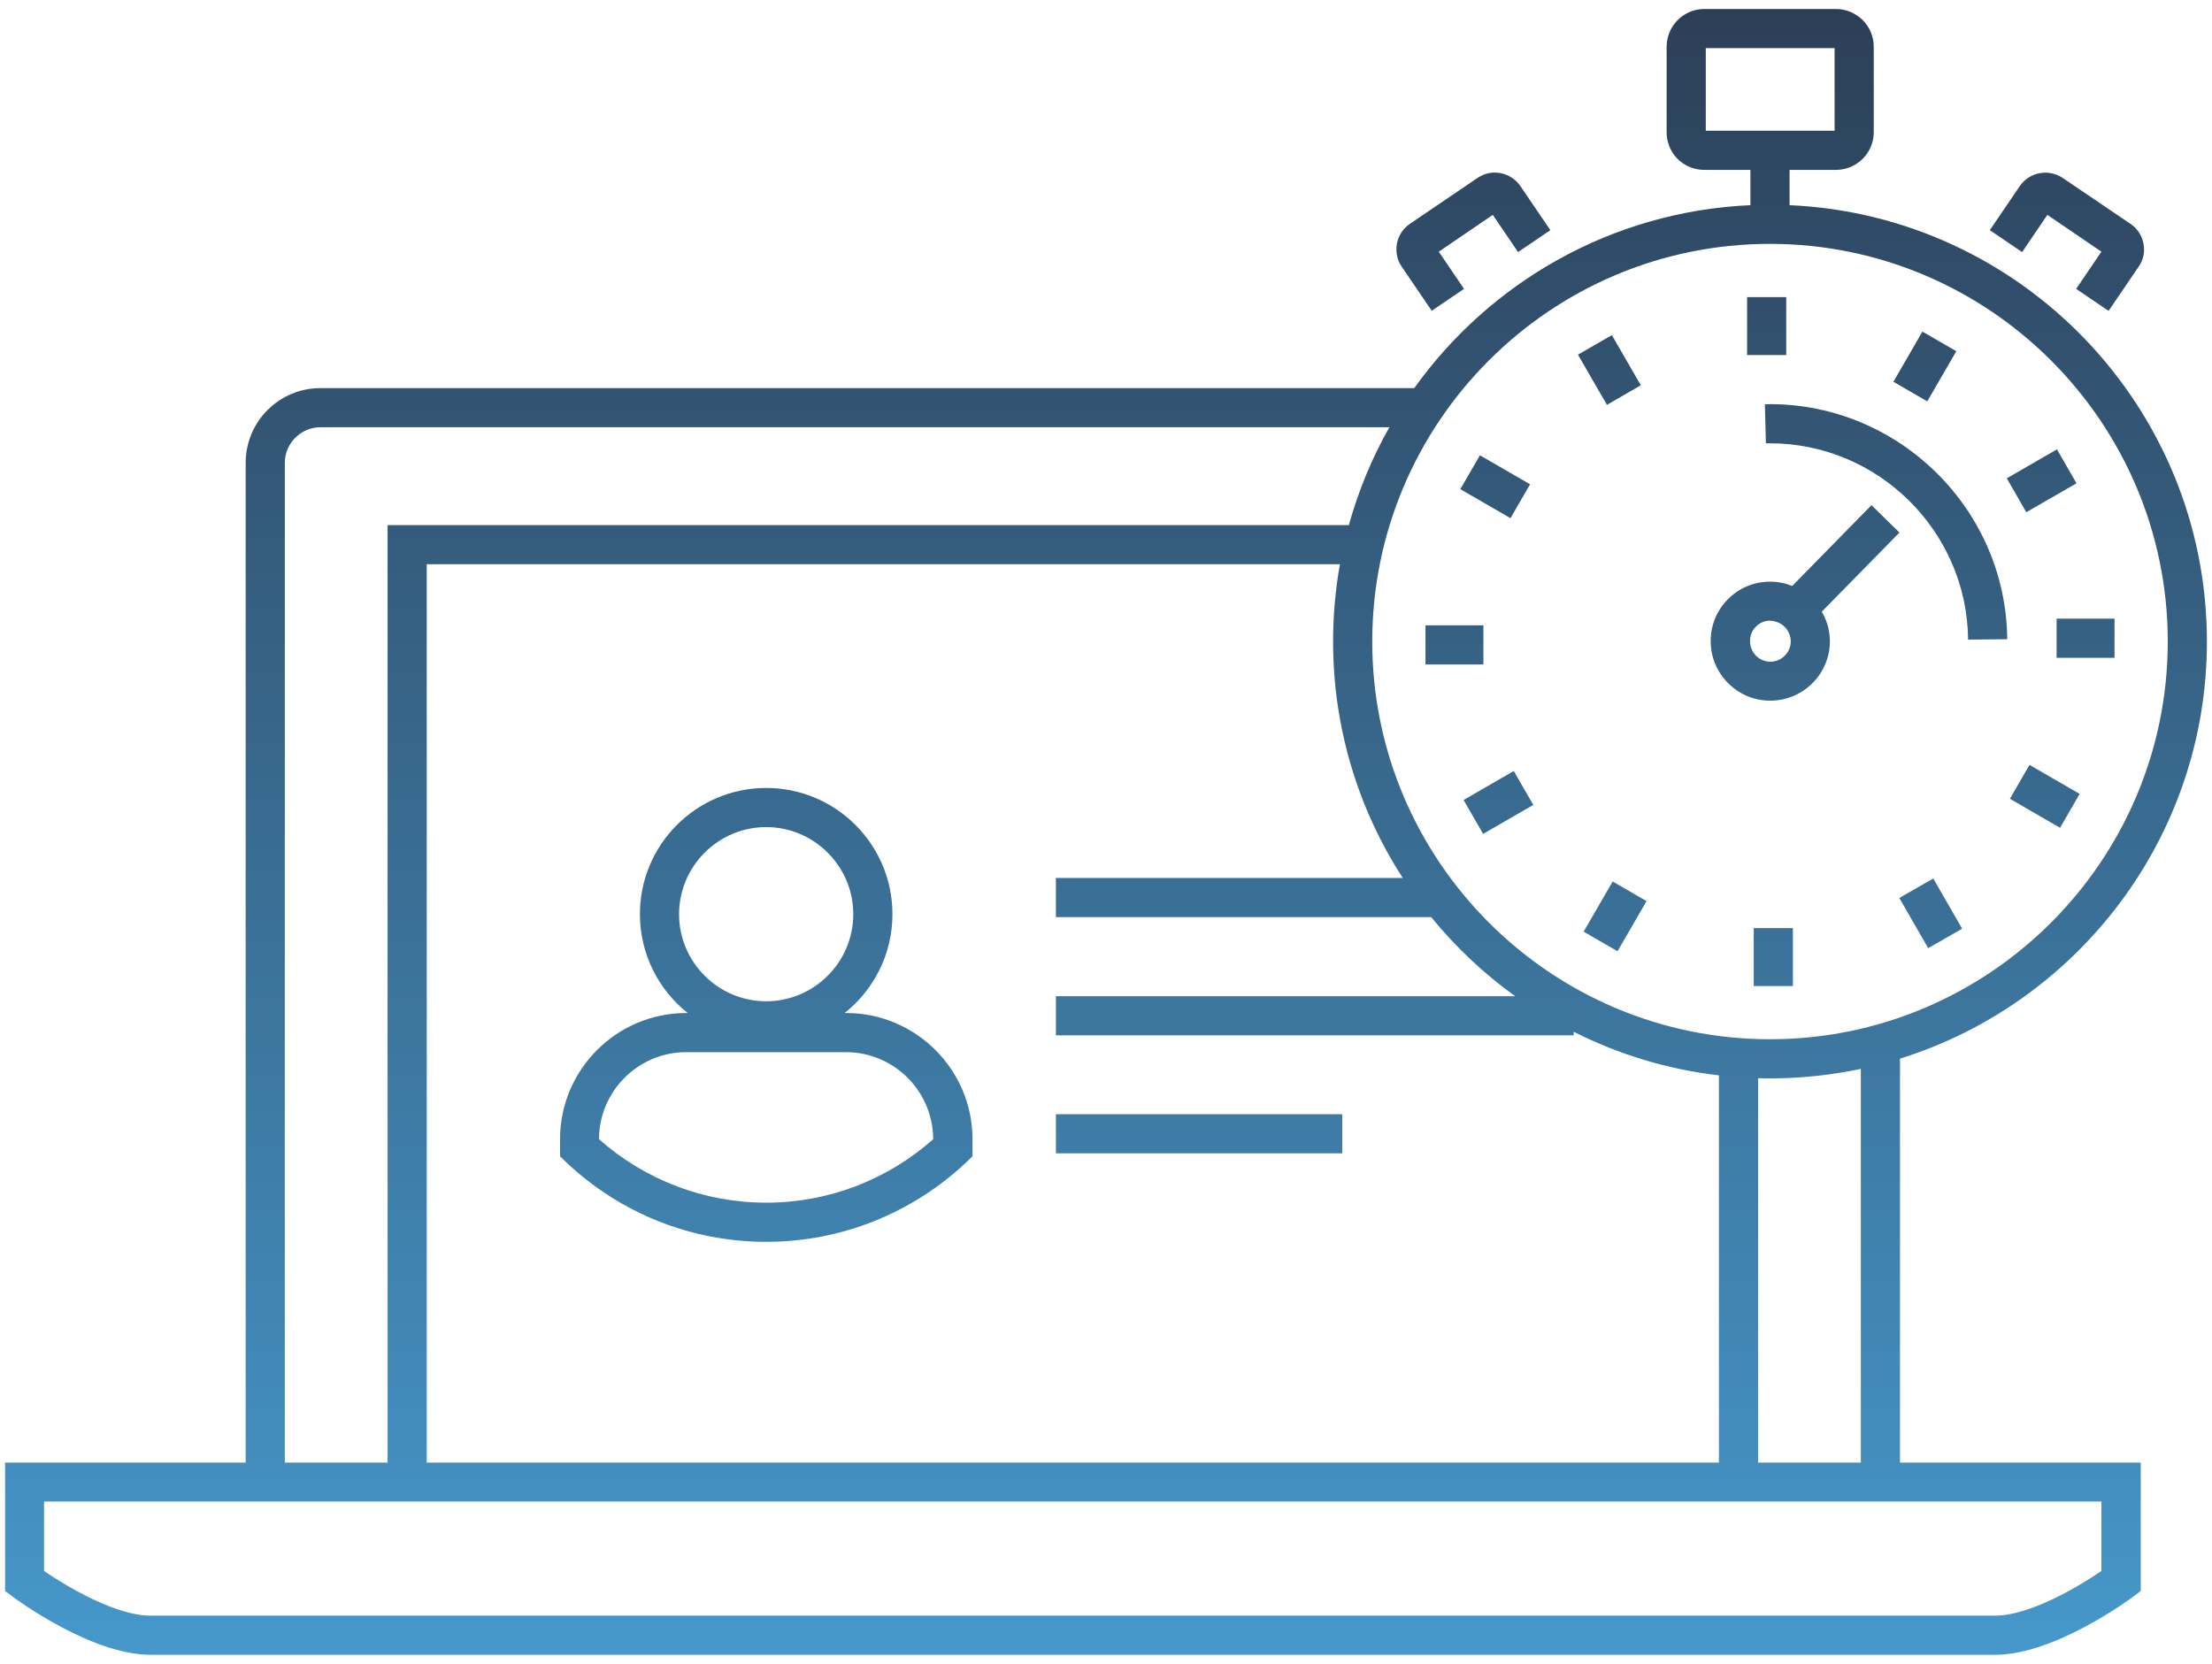 <svg width="113" height="85" viewBox="0 0 113 85" fill="none" xmlns="http://www.w3.org/2000/svg">
<path d="M93.79 0.46C94.31 0.46 94.79 0.67 95.16 1.03C95.52 1.39 95.72 1.88 95.72 2.39V6.76C95.72 7.82 94.85 8.68 93.79 8.68H91.42V10.483C103.268 11.008 112.74 20.805 112.74 32.78C112.74 42.778 106.136 51.258 97.061 54.091V74.731H109.36V81.29L108.96 81.59C108.8 81.71 104.96 84.549 101.94 84.55H7.68C4.66 84.55 0.821 81.71 0.66 81.59L0.26 81.29V74.731H12.55V23.65C12.55 21.54 14.26 19.83 16.37 19.83H72.249C76.119 14.415 82.346 10.797 89.42 10.483V8.68H87.06C86.55 8.68 86.06 8.48 85.7 8.12C85.34 7.76 85.14 7.27 85.14 6.76V2.39C85.14 1.33 86 0.46 87.06 0.46H93.79ZM2.25 80.269C3.46 81.1 5.94 82.55 7.67 82.55H101.93C103.66 82.55 106.14 81.1 107.35 80.269V76.72H2.25V80.269ZM16.37 21.83C15.37 21.83 14.55 22.65 14.55 23.65V74.731H19.8V26.83H68.906C69.394 25.067 70.094 23.39 70.976 21.83H16.37ZM21.8 74.731H87.811V54.946C85.169 54.638 82.668 53.867 80.39 52.716V52.9H53.94V50.9H77.401C75.8 49.747 74.358 48.388 73.113 46.86H53.94V44.86H71.659C69.409 41.376 68.101 37.229 68.101 32.78C68.101 31.433 68.22 30.112 68.45 28.83H21.8V74.731ZM95.061 54.613C93.563 54.931 92.011 55.1 90.42 55.1C90.216 55.1 90.013 55.096 89.811 55.091V74.731H95.061V54.613ZM39.14 40.26C42.7 40.26 45.59 43.15 45.59 46.71C45.59 48.755 44.635 50.578 43.148 51.76H43.23C46.78 51.76 49.68 54.65 49.68 58.21V59.08L49.37 59.38C46.59 62 42.96 63.45 39.15 63.45H39.14C35.33 63.45 31.7 62.01 28.92 59.38L28.61 59.08V58.21C28.61 54.65 31.501 51.76 35.06 51.76H35.132C33.645 50.578 32.69 48.755 32.69 46.71C32.691 43.15 35.58 40.26 39.14 40.26ZM35.05 53.76C32.6 53.76 30.601 55.76 30.601 58.21C32.97 60.3 35.98 61.45 39.14 61.45C42.3 61.45 45.31 60.3 47.67 58.21C47.67 55.76 45.67 53.76 43.22 53.76H35.05ZM68.57 58.93H53.94V56.93H68.57V58.93ZM90.42 12.46C79.21 12.46 70.101 21.58 70.101 32.78C70.101 43.98 79.22 53.099 90.42 53.1C101.62 53.1 110.74 43.98 110.74 32.78C110.74 21.58 101.62 12.46 90.42 12.46ZM39.14 42.26C36.69 42.26 34.691 44.26 34.69 46.71C34.69 49.16 36.69 51.16 39.14 51.16C41.59 51.16 43.59 49.16 43.59 46.71C43.59 44.26 41.59 42.26 39.14 42.26ZM91.59 50.38H89.59V47.42H91.59V50.38ZM84.114 46.042L82.631 48.603L80.9 47.602L82.384 45.04L84.114 46.042ZM100.236 47.45L98.503 48.447L97.026 45.882L98.76 44.885L100.236 47.45ZM78.329 41.128L75.766 42.607L74.767 40.875L77.33 39.395L78.329 41.128ZM106.239 40.563L105.238 42.295L102.676 40.813L103.676 39.082L106.239 40.563ZM97.033 27.211L93.067 31.252C93.325 31.698 93.476 32.212 93.48 32.76C93.48 34.44 92.109 35.8 90.439 35.8H90.43C88.75 35.8 87.39 34.43 87.39 32.76C87.39 31.95 87.7 31.18 88.28 30.61C88.85 30.03 89.62 29.72 90.43 29.72C90.827 29.72 91.207 29.799 91.555 29.939L95.606 25.81L97.033 27.211ZM75.78 33.95H72.82V31.95H75.78V33.95ZM90.43 31.71C90.16 31.71 89.89 31.82 89.7 32.02C89.5 32.219 89.4 32.48 89.399 32.76C89.399 33.34 89.87 33.809 90.439 33.81C91.01 33.81 91.48 33.34 91.48 32.77C91.479 32.19 91.01 31.73 90.43 31.72V31.71ZM108.021 33.61H105.061V31.61H108.021V33.61ZM90.42 20.65C97.04 20.65 102.48 26.04 102.54 32.66L100.54 32.68C100.49 27.15 95.95 22.65 90.42 22.65H90.21L90.16 20.66H90.22C90.29 20.66 90.35 20.65 90.42 20.65ZM78.164 24.744L77.163 26.476L74.601 24.994L75.602 23.263L78.164 24.744ZM106.078 24.694L103.514 26.172L102.516 24.439L105.08 22.961L106.078 24.694ZM83.822 19.686L82.09 20.686L80.61 18.122L82.342 17.122L83.822 19.686ZM99.938 17.944L98.455 20.507L96.725 19.506L98.206 16.943L99.938 17.944ZM91.25 18.14H89.25V15.18H91.25V18.14ZM75.481 9.09C76.2 8.6 77.18 8.79 77.67 9.51L79.2 11.76L77.55 12.88L76.26 10.979L73.5 12.86L74.79 14.76L73.14 15.88L71.61 13.63C71.37 13.29 71.29 12.87 71.36 12.45C71.44 12.04 71.671 11.68 72.02 11.44L75.481 9.09ZM103.18 9.51C103.67 8.79 104.65 8.61 105.37 9.09L108.84 11.44C109.19 11.68 109.42 12.03 109.5 12.45C109.58 12.87 109.5 13.28 109.25 13.63L107.72 15.88H107.71L106.06 14.76L107.35 12.86L104.59 10.979L103.3 12.88L101.65 11.76L103.18 9.51ZM87.14 6.68H93.72V2.46H87.14V6.68Z" fill="url(#paint0_linear_5_126)"/>
<defs>
<linearGradient id="paint0_linear_5_126" x1="56.5" y1="0.46" x2="56.5" y2="84.55" gradientUnits="userSpaceOnUse">
<stop stop-color="#2C3F57"/>
<stop offset="1" stop-color="#4698CB"/>
</linearGradient>
</defs>
</svg>
